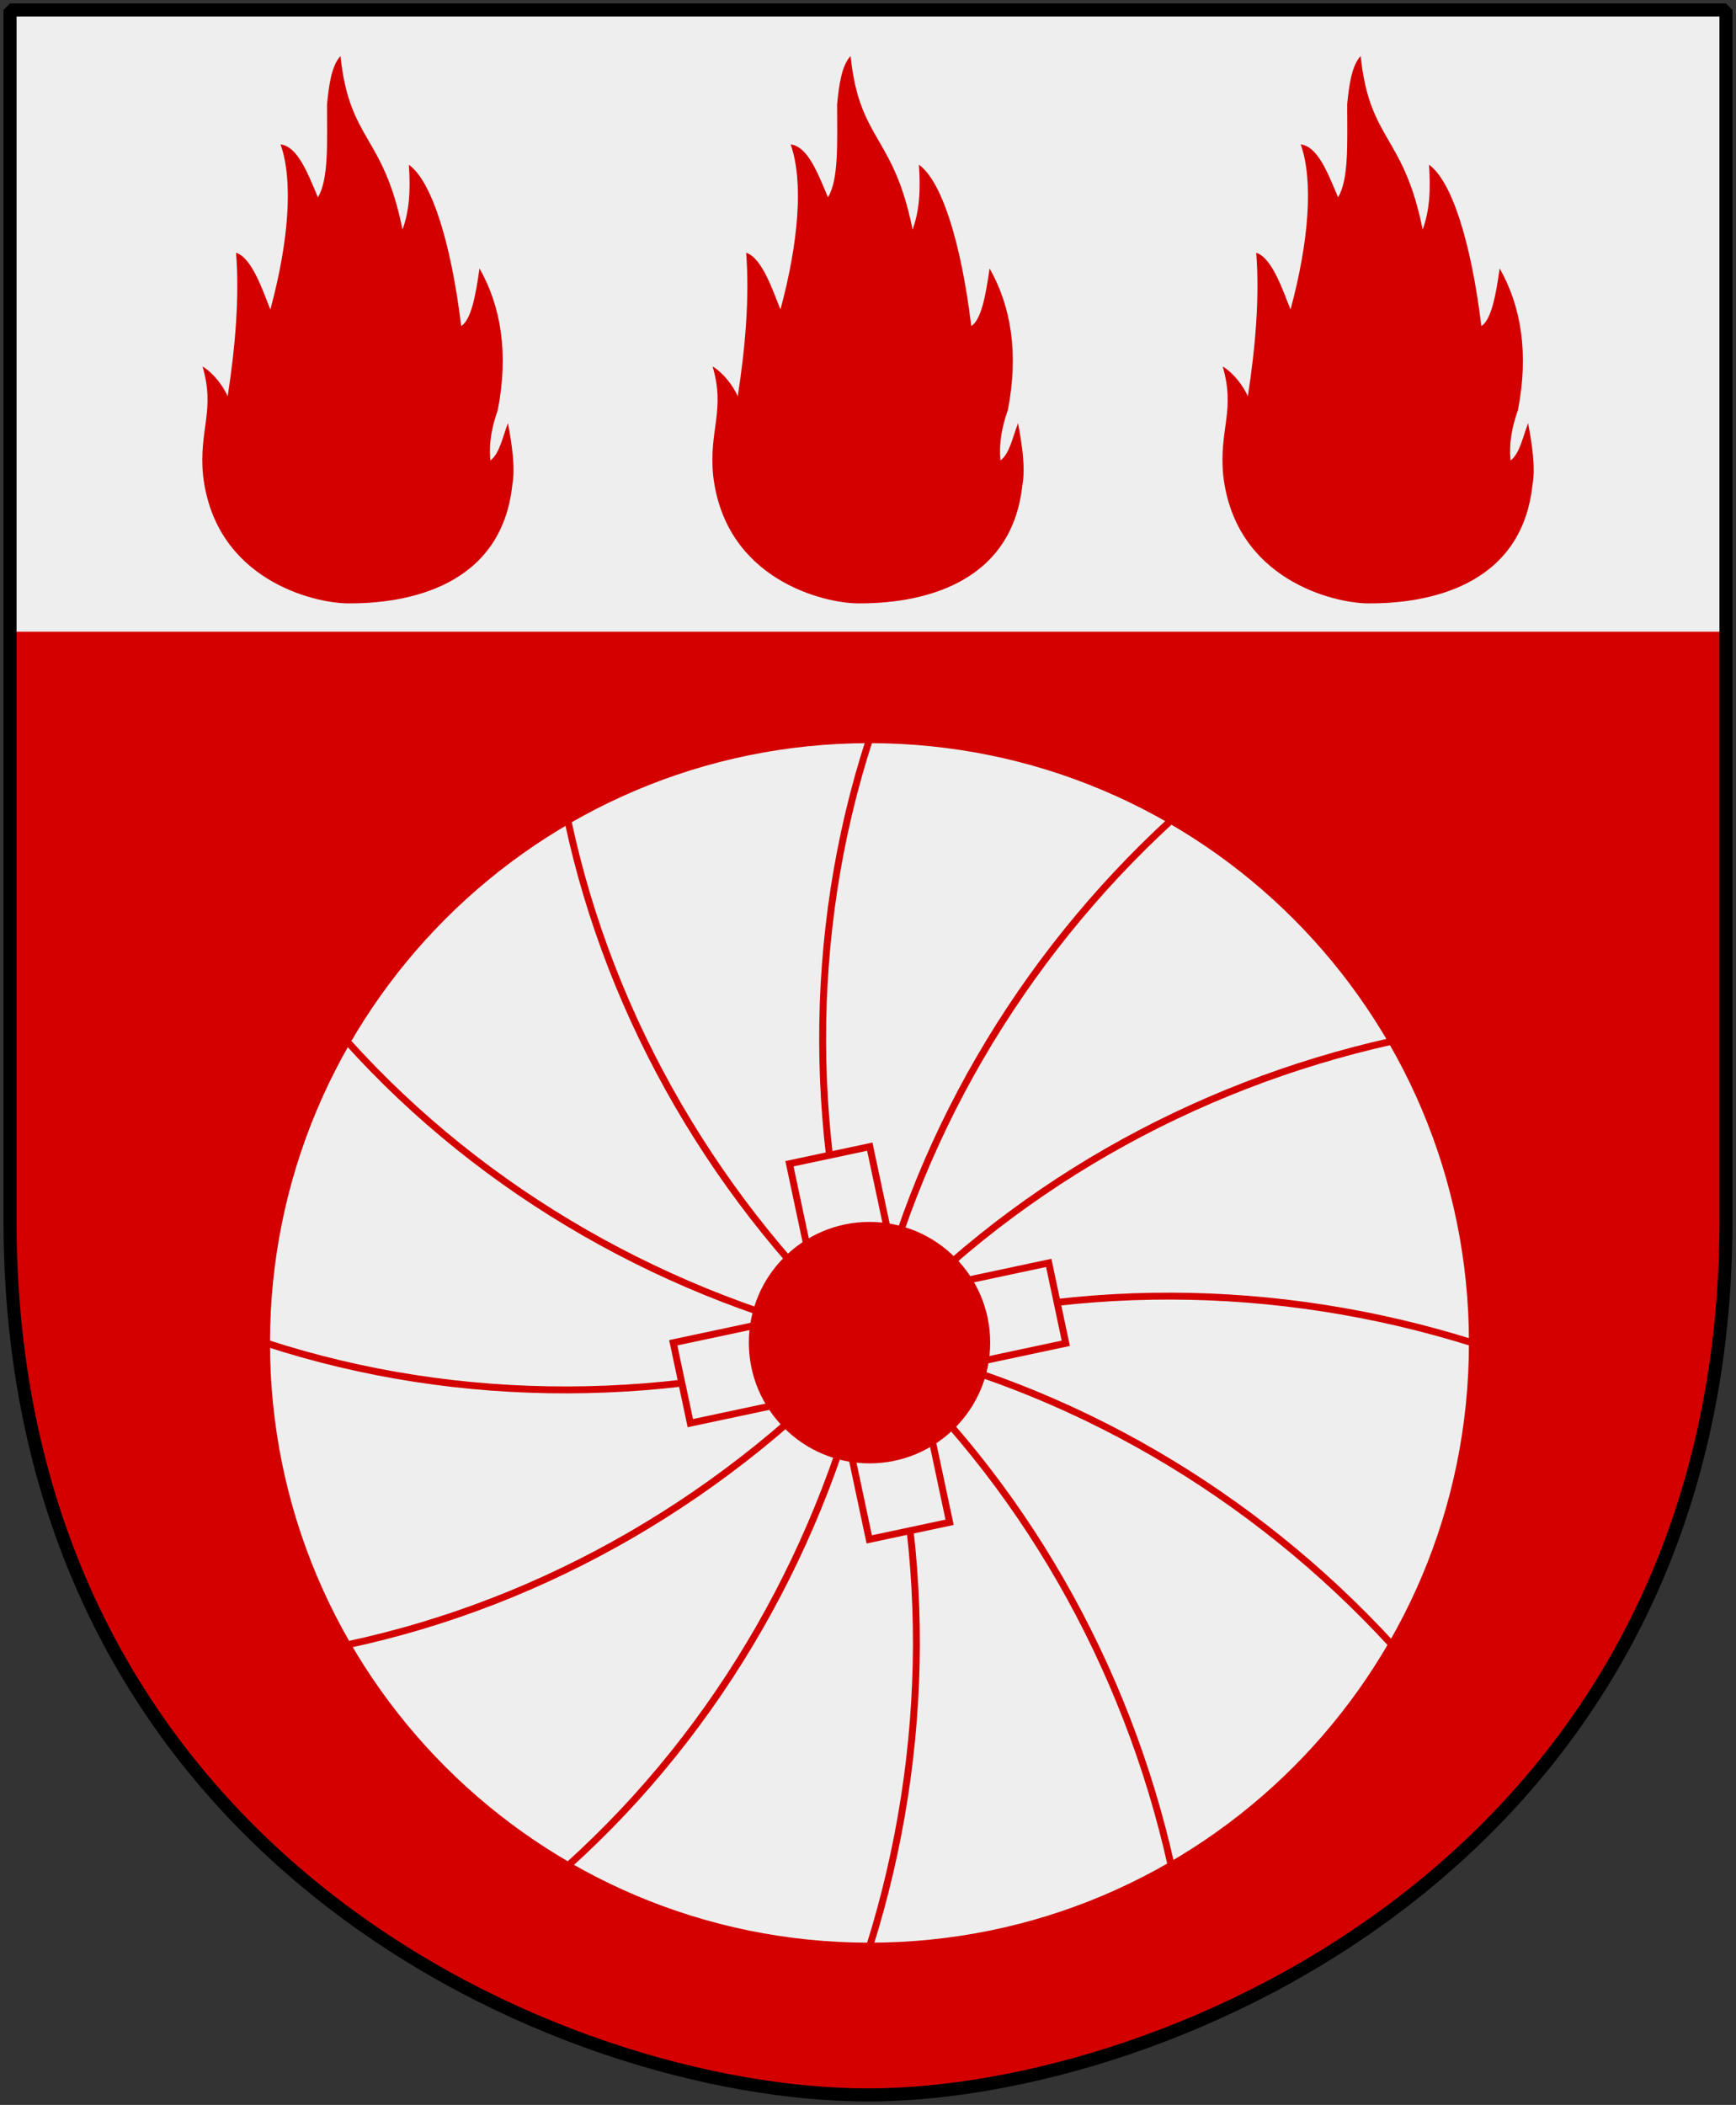 <svg xmlns="http://www.w3.org/2000/svg" xmlns:xlink="http://www.w3.org/1999/xlink" version="1.0" width="251" height="304.2"><rect width="100%" height="100%" fill="#333333" stroke="none"/><path d="M249.55 1.44H125.5 1.45v173.496c-.768 93.721 80.289 127.82 124.05 127.82 42.994 0 124.818-34.099 124.05-127.82V1.44z" style="color:#000;fill:#d40000;fill-opacity:1;fill-rule:nonzero;stroke:none;stroke-width:1.888;stroke-linecap:round;stroke-linejoin:bevel;marker:none;marker-start:none;marker-mid:none;marker-end:none;stroke-miterlimit:4;stroke-dashoffset:0;stroke-opacity:1;visibility:visible;display:block"/><path d="M1.1 1.098v90.194h248.5V1.098H125.35 1.1z" style="color:#000;fill:#eee;fill-opacity:1;fill-rule:nonzero;stroke:none;stroke-width:1.888;stroke-linecap:round;stroke-linejoin:bevel;marker:none;marker-start:none;marker-mid:none;marker-end:none;stroke-miterlimit:4;stroke-dashoffset:0;stroke-opacity:1;visibility:visible;display:block"/><path d="M249.55 1.44H125.5 1.45v173.496c-.768 93.721 80.289 127.82 124.05 127.82 42.994 0 124.818-34.099 124.05-127.82V1.44z" style="color:#000;fill:none;fill-opacity:0;fill-rule:nonzero;stroke:#000;stroke-width:1.888;stroke-linecap:round;stroke-linejoin:bevel;marker:none;marker-start:none;marker-mid:none;marker-end:none;stroke-miterlimit:4;stroke-dashoffset:0;stroke-opacity:1;visibility:visible;display:block"/><g transform="translate(3.57 -51.033) scale(.349)"><path d="M400 365.22c0 111.245-90.183 201.428-201.429 201.428S-2.857 476.465-2.857 365.219 87.325 163.791 198.57 163.791 400 253.973 400 365.219z" transform="matrix(1.237 0 0 1.237 104.344 250.543)" style="fill:#eee;fill-opacity:1;stroke:#d40000;stroke-width:1.308;stroke-miterlimit:4;stroke-dasharray:none;stroke-opacity:1"/><g id="c"><g id="b"><path d="M350 702.362c26.316 80.936 25.472 168.973 0 250" style="fill:none;fill-rule:evenodd;stroke:#d40000;stroke-width:2.863;stroke-linecap:butt;stroke-linejoin:miter;stroke-miterlimit:4;stroke-dasharray:none;stroke-opacity:1" id="a"/><use transform="matrix(-1 0 0 1 700 -250)" width="744.094" height="1052.362" xlink:href="#a"/></g><use transform="rotate(-90 350 702.362)" width="744.094" height="1052.362" xlink:href="#b"/></g><use transform="rotate(-30 350 702.362)" width="744.094" height="1052.362" xlink:href="#c"/><use transform="rotate(-60 350 702.362)" width="744.094" height="1052.362" xlink:href="#c"/><path transform="rotate(-12)" style="opacity:1;fill:#eee;fill-opacity:1;stroke:#d40000;stroke-width:2.863;stroke-miterlimit:4;stroke-dasharray:none;stroke-opacity:1" id="d" d="M179.309 680.27h34.026v159.026h-34.026z"/><use transform="rotate(-90 350 702.362)" width="744.094" height="1052.362" xlink:href="#d"/><path d="M40 679.505c0 12.624-10.233 22.857-22.857 22.857-12.624 0-22.857-10.233-22.857-22.857 0-12.624 10.233-22.857 22.857-22.857C29.767 656.648 40 666.88 40 679.505z" transform="matrix(2.165 0 0 2.165 312.882 -768.921)" style="fill:#d40000;fill-opacity:1;stroke:#d40000;stroke-width:.47;stroke-miterlimit:4;stroke-dasharray:none;stroke-opacity:1"/></g><path d="M103.106 68.672c-.625-6.61 1.8-9.326-.074-15.71 1.58.95 2.94 2.762 3.638 4.301 1.065-6.881 1.726-14.215 1.212-20.734 2.351.724 3.968 5.794 4.96 8.194 2.645-9.779 3.343-18.607 1.47-23.859 2.387.317 3.784 3.758 5.4 7.651 1.58-2.58 1.323-7.922 1.323-13.445.257-2.626.624-5.569 1.947-6.972 1.286 12.359 6.209 11.318 8.964 25.08.992-2.716 1.176-5.659.919-9.37 3.233 2.308 6.062 10.955 7.568 23.314 1.433-.905 2.094-4.391 2.645-8.33 3.123 5.478 4.225 12.314 2.646 20.463-.809 2.309-1.323 4.663-1.066 7.289 1.323-.996 1.764-3.396 2.535-5.388.551 2.943 1.102 6.429.625 8.964-1.58 14.668-15.217 17.153-23.833 17.078-4.824-.043-19.146-3.36-20.88-18.526z" style="font-style:normal;font-variant:normal;font-weight:400;font-stretch:normal;letter-spacing:normal;word-spacing:normal;text-anchor:start;fill:#d40000;fill-opacity:1;fill-rule:evenodd;stroke:none;stroke-width:0;stroke-linecap:butt;stroke-linejoin:miter;stroke-miterlimit:10.433;stroke-dasharray:none;stroke-dashoffset:0;stroke-opacity:1" id="e"/><use transform="translate(-73.75)" width="251" height="304.2" xlink:href="#e"/><use transform="translate(73.75)" width="251" height="304.2" xlink:href="#e"/></svg>
